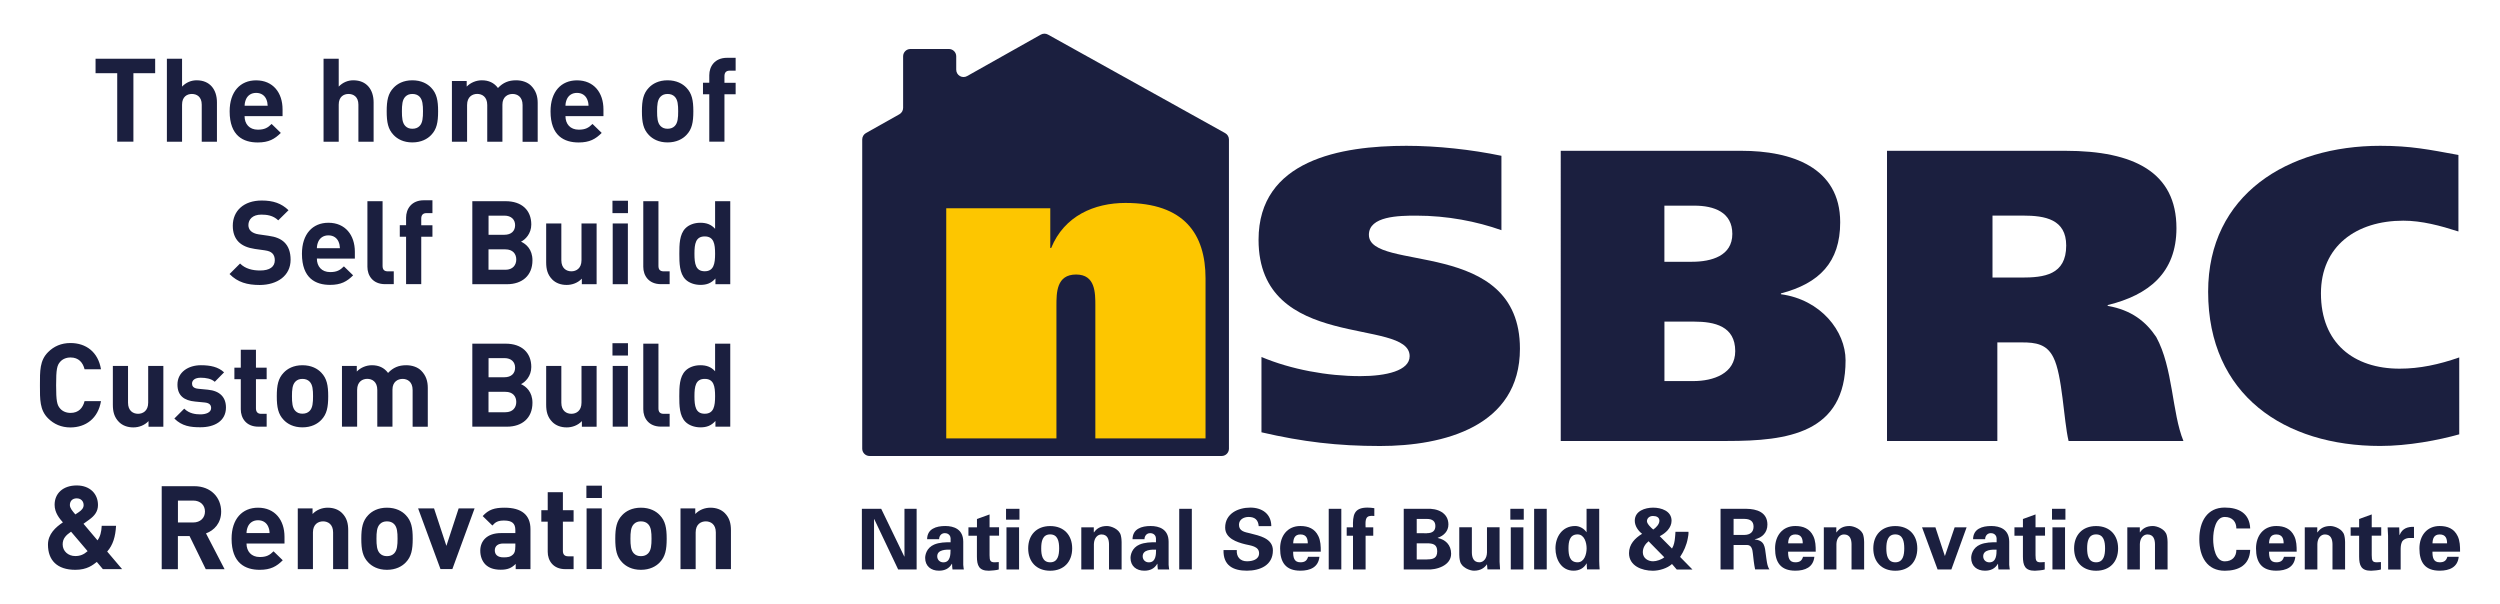 <?xml version="1.0" encoding="utf-8"?>
<!-- Generator: Adobe Illustrator 25.4.1, SVG Export Plug-In . SVG Version: 6.00 Build 0)  -->
<svg version="1.1" id="Layer_1" xmlns="http://www.w3.org/2000/svg" xmlns:xlink="http://www.w3.org/1999/xlink" x="0px" y="0px"
	 viewBox="0 0 515.91 124.72" style="enable-background:new 0 0 515.91 124.72;" xml:space="preserve">
<style type="text/css">
	.st0{clip-path:url(#SVGID_00000068639750461859989070000002953226284672387512_);fill:#1B1F3F;}
	.st1{fill:#1B1F3F;}
	.st2{clip-path:url(#SVGID_00000082360801363449029700000015419403619212506798_);fill:#1B1F3F;}
	.st3{clip-path:url(#SVGID_00000115508904644163957710000015231435768005272201_);fill:#1B1F3F;}
	.st4{clip-path:url(#SVGID_00000069378739393207016920000002670916322543939739_);fill:#1B1F3F;}
	.st5{clip-path:url(#SVGID_00000128451144715804739170000001171631646838766501_);fill:#1B1F3F;}
	.st6{clip-path:url(#SVGID_00000032628627472126047190000002036078388142558119_);fill:#1B1F3F;}
	.st7{clip-path:url(#SVGID_00000020382288239339805900000001361375733203663521_);fill:#1B1F3F;}
	.st8{clip-path:url(#SVGID_00000045587484228095152200000001753354466428318898_);fill:#1B1F3F;}
	.st9{clip-path:url(#SVGID_00000045587484228095152200000001753354466428318898_);fill:#FDC600;}
</style>
<g>
	<defs>
		<rect id="SVGID_1_" width="515.91" height="124.72"/>
	</defs>
	<clipPath id="SVGID_00000176762685123085411900000006278756640186490814_">
		<use xlink:href="#SVGID_1_"  style="overflow:visible;"/>
	</clipPath>
	<path style="clip-path:url(#SVGID_00000176762685123085411900000006278756640186490814_);fill:#1B1F3F;" d="M150.84,117.45v-8.01
		c0-1.37-0.27-2.55-1.27-3.56c-0.7-0.7-1.71-1.11-2.96-1.11c-1.15,0-2.31,0.43-3.13,1.3v-1.15h-3.05v12.53h3.13v-7.58
		c0-1.71,1.11-2.28,2.09-2.28c0.99,0,2.07,0.58,2.07,2.28v7.58H150.84z M134.45,111.17c0,1.3-0.07,2.4-0.72,3.05
		c-0.36,0.36-0.84,0.55-1.47,0.55c-0.63,0-1.08-0.19-1.44-0.55c-0.65-0.65-0.72-1.76-0.72-3.05c0-1.3,0.07-2.38,0.72-3.03
		c0.36-0.36,0.82-0.55,1.44-0.55c0.62,0,1.11,0.19,1.47,0.55C134.38,108.79,134.45,109.87,134.45,111.17 M137.58,111.17
		c0-2.26-0.29-3.68-1.42-4.86c-0.77-0.82-2.04-1.54-3.9-1.54c-1.85,0-3.1,0.72-3.87,1.54c-1.13,1.18-1.42,2.6-1.42,4.86
		c0,2.28,0.29,3.7,1.42,4.88c0.77,0.82,2.02,1.54,3.87,1.54c1.85,0,3.13-0.72,3.9-1.54C137.29,114.87,137.58,113.45,137.58,111.17
		 M124.18,104.91h-3.13v12.53h3.13V104.91z M124.21,100.22h-3.2v2.55h3.2V100.22z M118.37,117.45v-2.65h-1.13
		c-0.75,0-1.08-0.41-1.08-1.13v-6.01h2.21v-2.38h-2.21v-3.71h-3.13v3.71h-1.32v2.38h1.32v6.21c0,1.78,1.08,3.58,3.63,3.58H118.37z
		 M106.34,112.83c0,0.77-0.12,1.28-0.46,1.59c-0.55,0.53-1.11,0.6-1.97,0.6c-1.23,0-1.8-0.58-1.8-1.44c0-0.89,0.63-1.42,1.76-1.42
		h2.48V112.83z M109.47,117.45v-8.25c0-2.93-1.83-4.43-5.34-4.43c-2.09,0-3.29,0.38-4.52,1.73l2,1.95c0.65-0.75,1.2-1.03,2.41-1.03
		c1.66,0,2.33,0.6,2.33,1.97v0.62h-2.96c-2.91,0-4.28,1.64-4.28,3.63c0,1.11,0.36,2.12,1.03,2.82c0.75,0.75,1.78,1.11,3.2,1.11
		c1.44,0,2.24-0.36,3.08-1.2v1.08H109.47z M97.94,104.91h-3.29l-2.53,7.74l-2.55-7.74h-3.29l4.62,12.53h2.45L97.94,104.91z
		 M82.04,111.17c0,1.3-0.07,2.4-0.72,3.05c-0.36,0.36-0.84,0.55-1.47,0.55c-0.62,0-1.08-0.19-1.44-0.55
		c-0.65-0.65-0.72-1.76-0.72-3.05c0-1.3,0.07-2.38,0.72-3.03c0.36-0.36,0.82-0.55,1.44-0.55c0.63,0,1.11,0.19,1.47,0.55
		C81.97,108.79,82.04,109.87,82.04,111.17 M85.17,111.17c0-2.26-0.29-3.68-1.42-4.86c-0.77-0.82-2.04-1.54-3.9-1.54
		c-1.85,0-3.1,0.72-3.87,1.54c-1.13,1.18-1.42,2.6-1.42,4.86c0,2.28,0.29,3.7,1.42,4.88c0.77,0.82,2.02,1.54,3.87,1.54
		c1.85,0,3.13-0.72,3.9-1.54C84.88,114.87,85.17,113.45,85.17,111.17 M71.86,117.45v-8.01c0-1.37-0.26-2.55-1.27-3.56
		c-0.7-0.7-1.71-1.11-2.96-1.11c-1.15,0-2.31,0.43-3.13,1.3v-1.15h-3.05v12.53h3.13v-7.58c0-1.71,1.11-2.28,2.09-2.28
		c0.99,0,2.07,0.58,2.07,2.28v7.58H71.86z M55.63,110.01h-4.76c0.02-0.55,0.1-0.89,0.29-1.35c0.34-0.75,1.04-1.3,2.09-1.3
		c1.06,0,1.76,0.55,2.09,1.3C55.54,109.12,55.61,109.46,55.63,110.01 M58.71,112.15v-1.39c0-3.44-1.97-5.99-5.46-5.99
		c-3.25,0-5.46,2.31-5.46,6.4c0,5.07,2.84,6.42,5.8,6.42c2.26,0,3.49-0.7,4.76-1.97l-1.9-1.85c-0.79,0.79-1.47,1.18-2.84,1.18
		c-1.76,0-2.74-1.18-2.74-2.79H58.71z M42.3,105.56c0,1.32-0.96,2.26-2.43,2.26h-3.15v-4.52h3.15
		C41.34,103.3,42.3,104.24,42.3,105.56 M46.34,117.45l-3.83-7.38c1.66-0.6,3.13-2.09,3.13-4.5c0-2.86-2.07-5.24-5.56-5.24h-6.71
		v17.13h3.34v-6.83h2.41l3.34,6.83H46.34z M18.08,113.74c-0.79,0.7-1.54,1.01-2.55,1.01c-1.44,0-2.6-0.99-2.6-2.41
		c0-1.23,0.7-1.9,1.73-2.62L18.08,113.74z M17.26,104.24c0,0.6-0.43,1.06-0.99,1.44c0,0-0.48,0.34-0.72,0.48
		c-0.6-0.7-1.13-1.3-1.13-1.93c0-0.79,0.48-1.39,1.42-1.39C16.73,102.85,17.26,103.45,17.26,104.24 M25.2,117.45l-3.08-3.63
		c1.2-1.35,1.71-3.1,1.83-5.32h-2.96c-0.05,1.23-0.31,2.26-0.87,3.01l-2.89-3.42c0.43-0.29,1.23-0.89,1.23-0.89
		c1.06-0.77,1.76-1.66,1.76-2.98c0-2.33-1.68-4.04-4.38-4.04c-2.86,0-4.57,1.66-4.57,3.99c0,1.64,1.01,2.84,1.71,3.63
		c-1.49,0.99-3.08,2.41-3.08,4.59c0,3.22,1.88,5.2,5.65,5.2c2.45,0,3.63-1.01,4.43-1.63l1.25,1.49H25.2z"/>
	<path style="clip-path:url(#SVGID_00000176762685123085411900000006278756640186490814_);fill:#1B1F3F;" d="M147.57,81.77
		c0,2.04-0.27,3.61-2.14,3.61c-1.88,0-2.12-1.56-2.12-3.61c0-2.04,0.24-3.58,2.12-3.58C147.31,78.18,147.57,79.72,147.57,81.77
		 M150.7,88.05V70.92h-3.13v5.7c-0.82-0.91-1.78-1.25-3.06-1.25c-1.23,0-2.36,0.43-3.05,1.13c-1.25,1.25-1.28,3.39-1.28,5.27
		s0.02,4.04,1.28,5.29c0.7,0.7,1.85,1.13,3.08,1.13c1.32,0,2.24-0.36,3.1-1.32v1.18H150.7z M138.19,88.05V85.4h-1.2
		c-0.79,0-1.11-0.38-1.11-1.13V70.92h-3.13v13.54c0,1.78,1.08,3.58,3.66,3.58H138.19z M129.57,75.52h-3.13v12.53h3.13V75.52z
		 M129.59,70.82h-3.2v2.55h3.2V70.82z M123.12,88.05V75.52H120v7.58c0,1.71-1.11,2.29-2.09,2.29c-0.99,0-2.07-0.58-2.07-2.29v-7.58
		h-3.13v8.01c0,1.37,0.27,2.55,1.28,3.56c0.7,0.7,1.71,1.11,2.96,1.11c1.15,0,2.31-0.43,3.13-1.3v1.16H123.12z M106.54,82.95
		c0,1.16-0.72,2.12-2.24,2.12h-3.49v-4.21h3.49C105.82,80.85,106.54,81.79,106.54,82.95 M106.3,75.88c0,1.18-0.79,1.97-2.21,1.97
		h-3.27V73.9h3.27C105.51,73.9,106.3,74.7,106.3,75.88 M109.88,83.12c0-2.28-1.32-3.37-2.36-3.85c0.87-0.41,2.12-1.64,2.12-3.54
		c0-2.93-1.95-4.81-5.29-4.81h-6.88v17.13h7.17C107.69,88.05,109.88,86.31,109.88,83.12 M88.28,88.05v-8.01
		c0-1.37-0.36-2.55-1.37-3.56c-0.7-0.7-1.83-1.11-3.08-1.11c-1.56,0-2.69,0.48-3.75,1.59c-0.79-1.08-1.92-1.59-3.32-1.59
		c-1.15,0-2.31,0.46-3.13,1.3v-1.15h-3.06v12.53h3.13v-7.58c0-1.71,1.11-2.29,2.09-2.29c0.99,0,2.07,0.58,2.07,2.29v7.58h3.13V80.4
		c0-1.64,1.13-2.21,2.09-2.21c0.99,0,2.07,0.58,2.07,2.29v7.58H88.28z M64.6,81.77c0,1.3-0.07,2.41-0.72,3.05
		c-0.36,0.36-0.84,0.55-1.47,0.55c-0.63,0-1.08-0.19-1.44-0.55c-0.65-0.65-0.72-1.76-0.72-3.05s0.07-2.38,0.72-3.03
		c0.36-0.36,0.82-0.55,1.44-0.55c0.62,0,1.11,0.19,1.47,0.55C64.53,79.39,64.6,80.47,64.6,81.77 M67.73,81.77
		c0-2.26-0.29-3.68-1.42-4.86c-0.77-0.82-2.04-1.54-3.9-1.54c-1.85,0-3.1,0.72-3.87,1.54c-1.13,1.18-1.42,2.6-1.42,4.86
		c0,2.29,0.29,3.7,1.42,4.88c0.77,0.82,2.02,1.54,3.87,1.54c1.85,0,3.13-0.72,3.9-1.54C67.44,85.47,67.73,84.05,67.73,81.77
		 M55.03,88.05V85.4H53.9c-0.74,0-1.08-0.41-1.08-1.13v-6.01h2.21v-2.38h-2.21v-3.71h-3.13v3.71h-1.32v2.38h1.32v6.21
		c0,1.78,1.08,3.58,3.63,3.58H55.03z M46.63,84.1c0-2.12-1.25-3.44-3.73-3.68l-1.97-0.19c-1.11-0.1-1.3-0.62-1.3-1.08
		c0-0.63,0.53-1.2,1.78-1.2c1.08,0,2.19,0.19,2.91,0.84l1.92-1.95c-1.2-1.13-2.84-1.47-4.79-1.47c-2.55,0-4.83,1.4-4.83,3.99
		c0,2.31,1.39,3.3,3.66,3.51l1.97,0.19c0.99,0.1,1.32,0.53,1.32,1.15c0,0.94-1.13,1.3-2.21,1.3c-0.96,0-2.31-0.14-3.34-1.18
		l-2.04,2.04c1.59,1.59,3.37,1.8,5.34,1.8C44.28,88.19,46.63,86.87,46.63,84.1 M33.71,88.05V75.52h-3.13v7.58
		c0,1.71-1.11,2.29-2.09,2.29c-0.99,0-2.07-0.58-2.07-2.29v-7.58h-3.13v8.01c0,1.37,0.26,2.55,1.27,3.56
		c0.7,0.7,1.71,1.11,2.96,1.11c1.15,0,2.31-0.43,3.13-1.3v1.16H33.71z M20.84,82.78h-3.39c-0.34,1.37-1.2,2.43-2.89,2.43
		c-0.91,0-1.66-0.34-2.14-0.89c-0.65-0.72-0.84-1.54-0.84-4.83c0-3.3,0.19-4.11,0.84-4.83c0.48-0.55,1.23-0.89,2.14-0.89
		c1.68,0,2.55,1.06,2.89,2.43h3.39c-0.6-3.58-3.1-5.41-6.3-5.41c-1.88,0-3.42,0.67-4.62,1.88c-1.73,1.73-1.68,3.87-1.68,6.83
		c0,2.96-0.05,5.1,1.68,6.83c1.2,1.2,2.74,1.88,4.62,1.88C17.71,88.19,20.24,86.36,20.84,82.78"/>
	<path style="clip-path:url(#SVGID_00000176762685123085411900000006278756640186490814_);fill:#1B1F3F;" d="M147.57,52.37
		c0,2.04-0.27,3.61-2.14,3.61c-1.88,0-2.12-1.56-2.12-3.61c0-2.04,0.24-3.58,2.12-3.58C147.31,48.79,147.57,50.33,147.57,52.37
		 M150.7,58.65V41.52h-3.13v5.7c-0.82-0.91-1.78-1.25-3.06-1.25c-1.23,0-2.36,0.43-3.05,1.13c-1.25,1.25-1.27,3.39-1.27,5.27
		c0,1.88,0.02,4.04,1.27,5.29c0.7,0.7,1.85,1.13,3.08,1.13c1.32,0,2.24-0.36,3.1-1.32v1.18H150.7z M138.19,58.65V56h-1.2
		c-0.79,0-1.11-0.38-1.11-1.13V41.52h-3.13v13.54c0,1.78,1.08,3.58,3.66,3.58H138.19z M129.57,46.12h-3.13v12.53h3.13V46.12z
		 M129.59,41.43h-3.2v2.55h3.2V41.43z M123.12,58.65V46.12H120v7.58c0,1.71-1.11,2.29-2.09,2.29s-2.07-0.58-2.07-2.29v-7.58h-3.13
		v8.01c0,1.37,0.26,2.55,1.27,3.56c0.7,0.7,1.71,1.11,2.96,1.11c1.15,0,2.31-0.43,3.13-1.3v1.15H123.12z M106.54,53.55
		c0,1.15-0.72,2.12-2.24,2.12h-3.49v-4.21h3.49C105.82,51.46,106.54,52.39,106.54,53.55 M106.3,46.48c0,1.18-0.79,1.97-2.21,1.97
		h-3.27V44.5h3.27C105.5,44.5,106.3,45.3,106.3,46.48 M109.88,53.72c0-2.28-1.32-3.37-2.36-3.85c0.87-0.41,2.12-1.64,2.12-3.54
		c0-2.94-1.95-4.81-5.29-4.81h-6.88v17.13h7.17C107.69,58.65,109.88,56.92,109.88,53.72 M89.24,48.86v-2.38h-2.31v-1.37
		c0-0.72,0.34-1.13,1.08-1.13h1.23v-2.65h-1.78c-2.55,0-3.66,1.8-3.66,3.58v1.56h-1.3v2.38h1.3v9.79h3.13v-9.79H89.24z M81.26,58.65
		V56h-1.2c-0.79,0-1.11-0.38-1.11-1.13V41.52h-3.13v13.54c0,1.78,1.08,3.58,3.66,3.58H81.26z M70.15,51.22h-4.76
		c0.02-0.55,0.1-0.89,0.29-1.35c0.34-0.75,1.04-1.3,2.09-1.3c1.06,0,1.76,0.55,2.09,1.3C70.05,50.33,70.12,50.66,70.15,51.22
		 M73.23,53.36v-1.4c0-3.44-1.97-5.99-5.46-5.99c-3.25,0-5.46,2.31-5.46,6.4c0,5.08,2.84,6.42,5.8,6.42c2.26,0,3.49-0.7,4.76-1.97
		l-1.9-1.85c-0.79,0.79-1.47,1.18-2.84,1.18c-1.76,0-2.74-1.18-2.74-2.79H73.23z M59.97,53.6c0-1.52-0.41-2.77-1.32-3.63
		c-0.72-0.67-1.71-1.11-3.27-1.32l-2.02-0.29c-0.7-0.1-1.25-0.36-1.59-0.67c-0.36-0.34-0.51-0.79-0.51-1.23
		c0-1.18,0.87-2.17,2.65-2.17c1.13,0,2.43,0.14,3.51,1.18l2.12-2.09c-1.47-1.42-3.17-2-5.53-2c-3.71,0-5.97,2.14-5.97,5.2
		c0,1.44,0.41,2.55,1.23,3.37c0.77,0.75,1.85,1.2,3.32,1.42l2.07,0.29c0.79,0.12,1.18,0.29,1.52,0.6c0.36,0.34,0.53,0.84,0.53,1.44
		c0,1.37-1.06,2.12-3.03,2.12c-1.59,0-3.06-0.36-4.14-1.44l-2.17,2.17c1.68,1.71,3.66,2.26,6.25,2.26
		C57.2,58.79,59.97,56.92,59.97,53.6"/>
	<path style="clip-path:url(#SVGID_00000176762685123085411900000006278756640186490814_);fill:#1B1F3F;" d="M151.81,19.46v-2.38
		h-2.31v-1.37c0-0.72,0.34-1.13,1.08-1.13h1.23v-2.65h-1.78c-2.55,0-3.66,1.8-3.66,3.58v1.56h-1.3v2.38h1.3v9.79h3.13v-9.79H151.81z
		 M139.95,22.97c0,1.3-0.07,2.41-0.72,3.05c-0.36,0.36-0.84,0.55-1.47,0.55c-0.62,0-1.08-0.19-1.44-0.55
		c-0.65-0.65-0.72-1.75-0.72-3.05c0-1.3,0.07-2.38,0.72-3.03c0.36-0.36,0.82-0.55,1.44-0.55c0.63,0,1.11,0.19,1.47,0.55
		C139.88,20.59,139.95,21.67,139.95,22.97 M143.08,22.97c0-2.26-0.29-3.68-1.42-4.86c-0.77-0.82-2.05-1.54-3.9-1.54
		c-1.85,0-3.1,0.72-3.87,1.54c-1.13,1.18-1.42,2.6-1.42,4.86c0,2.29,0.29,3.7,1.42,4.88c0.77,0.82,2.02,1.54,3.87,1.54
		c1.85,0,3.13-0.72,3.9-1.54C142.79,26.67,143.08,25.26,143.08,22.97 M121.45,21.82h-4.76c0.02-0.55,0.1-0.89,0.29-1.35
		c0.34-0.75,1.03-1.3,2.09-1.3c1.06,0,1.76,0.55,2.09,1.3C121.36,20.93,121.43,21.26,121.45,21.82 M124.53,23.96v-1.39
		c0-3.44-1.97-5.99-5.46-5.99c-3.25,0-5.46,2.31-5.46,6.4c0,5.08,2.84,6.42,5.8,6.42c2.26,0,3.49-0.7,4.76-1.97l-1.9-1.85
		c-0.79,0.79-1.47,1.18-2.84,1.18c-1.76,0-2.74-1.18-2.74-2.79H124.53z M110.96,29.25v-8.01c0-1.37-0.36-2.55-1.37-3.56
		c-0.7-0.7-1.83-1.11-3.08-1.11c-1.56,0-2.69,0.48-3.75,1.59c-0.79-1.08-1.92-1.59-3.32-1.59c-1.15,0-2.31,0.46-3.13,1.3v-1.15
		h-3.05v12.53h3.13v-7.58c0-1.71,1.11-2.29,2.09-2.29c0.99,0,2.07,0.58,2.07,2.29v7.58h3.13V21.6c0-1.64,1.13-2.21,2.09-2.21
		c0.99,0,2.07,0.58,2.07,2.29v7.58H110.96z M87.29,22.97c0,1.3-0.07,2.41-0.72,3.05c-0.36,0.36-0.84,0.55-1.47,0.55
		c-0.63,0-1.08-0.19-1.44-0.55c-0.65-0.65-0.72-1.75-0.72-3.05c0-1.3,0.07-2.38,0.72-3.03c0.36-0.36,0.82-0.55,1.44-0.55
		c0.62,0,1.11,0.19,1.47,0.55C87.21,20.59,87.29,21.67,87.29,22.97 M90.41,22.97c0-2.26-0.29-3.68-1.42-4.86
		c-0.77-0.82-2.04-1.54-3.9-1.54c-1.85,0-3.1,0.72-3.87,1.54c-1.13,1.18-1.42,2.6-1.42,4.86c0,2.29,0.29,3.7,1.42,4.88
		c0.77,0.82,2.02,1.54,3.87,1.54c1.85,0,3.13-0.72,3.9-1.54C90.12,26.67,90.41,25.26,90.41,22.97 M77.1,29.25v-8.11
		c0-2.65-1.44-4.57-4.19-4.57c-1.11,0-2.17,0.43-3.01,1.3v-5.75h-3.13v17.13h3.13V21.6c0-1.64,1.03-2.21,2.02-2.21
		c0.99,0,2.04,0.55,2.04,2.21v7.65H77.1z M55.24,21.82h-4.76c0.02-0.55,0.1-0.89,0.29-1.35c0.34-0.75,1.03-1.3,2.09-1.3
		c1.06,0,1.76,0.55,2.09,1.3C55.14,20.93,55.21,21.26,55.24,21.82 M58.31,23.96v-1.39c0-3.44-1.97-5.99-5.46-5.99
		c-3.25,0-5.46,2.31-5.46,6.4c0,5.08,2.84,6.42,5.8,6.42c2.26,0,3.49-0.7,4.76-1.97l-1.9-1.85c-0.79,0.79-1.47,1.18-2.84,1.18
		c-1.76,0-2.74-1.18-2.74-2.79H58.31z M44.77,29.25v-8.11c0-2.65-1.44-4.57-4.19-4.57c-1.11,0-2.17,0.43-3.01,1.3v-5.75h-3.13v17.13
		h3.13V21.6c0-1.64,1.03-2.21,2.02-2.21c0.99,0,2.04,0.55,2.04,2.21v7.65H44.77z M32.02,15.1v-2.98H19.72v2.98h4.47v14.14h3.34V15.1
		H32.02z"/>
</g>
<polygon class="st1" points="186.65,105 186.65,114.81 186.61,114.85 181.85,105 177.86,105 177.86,117.52 180.37,117.52 
	180.37,107.15 180.41,107.12 185.35,117.52 189.16,117.52 189.16,105 "/>
<g>
	<defs>
		<rect id="SVGID_00000005956892166303575710000014670455410027381941_" width="515.91" height="124.72"/>
	</defs>
	<clipPath id="SVGID_00000169545830035873145050000015758603382234734245_">
		<use xlink:href="#SVGID_00000005956892166303575710000014670455410027381941_"  style="overflow:visible;"/>
	</clipPath>
	<path style="clip-path:url(#SVGID_00000169545830035873145050000015758603382234734245_);fill:#1B1F3F;" d="M193.41,114.8
		c0,0.73,0.54,1.25,1.26,1.25c1.44,0,1.49-1.59,1.49-2.62C195.27,113.41,193.41,113.39,193.41,114.8 M191.32,111.28
		c0.02-1.09,0.48-1.77,1.18-2.17c0.71-0.42,1.63-0.56,2.57-0.56c1.75,0,3.71,0.64,3.71,3.26v4.75c0.02,0.43,0.09,0.69,0.12,0.95
		h-2.34c-0.05-0.4-0.09-0.8-0.09-1.16h-0.04c-0.59,1.01-1.49,1.42-2.67,1.42c-1.63,0-2.84-0.94-2.84-2.64c0-0.6,0.28-2.08,1.85-2.75
		c1.04-0.45,2.36-0.5,3.4-0.47v-0.82c0-0.36-0.28-1.07-1.2-1.07c-0.9,0-1.2,0.85-1.16,1.25H191.32z"/>
	<path style="clip-path:url(#SVGID_00000169545830035873145050000015758603382234734245_);fill:#1B1F3F;" d="M201.61,108.82v-1.72
		l2.6-0.94v2.65h1.96v1.73h-1.96v4.04c0,1.14,0.17,1.46,1.07,1.46c0.28,0,0.55-0.03,0.83-0.05v1.53c-0.29,0.14-1.68,0.26-2.05,0.26
		c-2.03,0-2.46-1.06-2.46-2.95v-4.28h-1.75v-1.73H201.61z"/>
</g>
<path class="st1" d="M207.7,117.52h2.6v-8.7h-2.6V117.52z M207.61,107.24h2.77V105h-2.77V107.24z"/>
<g>
	<defs>
		<rect id="SVGID_00000108307357924699961560000006708778383039859082_" width="515.91" height="124.72"/>
	</defs>
	<clipPath id="SVGID_00000052827032956086149380000004677820570815504002_">
		<use xlink:href="#SVGID_00000108307357924699961560000006708778383039859082_"  style="overflow:visible;"/>
	</clipPath>
	<path style="clip-path:url(#SVGID_00000052827032956086149380000004677820570815504002_);fill:#1B1F3F;" d="M216.72,116.04
		c1.59,0,1.85-1.49,1.85-2.88c0-1.39-0.26-2.88-1.85-2.88c-1.6,0-1.85,1.49-1.85,2.88C214.86,114.55,215.12,116.04,216.72,116.04
		 M216.72,117.78c-2.84,0-4.54-1.87-4.54-4.61c0-2.74,1.7-4.61,4.54-4.61c2.84,0,4.54,1.87,4.54,4.61
		C221.26,115.91,219.56,117.78,216.72,117.78"/>
	<path style="clip-path:url(#SVGID_00000052827032956086149380000004677820570815504002_);fill:#1B1F3F;" d="M225.73,109.82
		l0.03,0.05c0.54-0.8,1.35-1.32,2.67-1.32c0.87,0,2.55,0.64,2.86,1.91c0.14,0.54,0.17,1.09,0.17,1.39v5.67h-2.6v-5.24
		c-0.02-0.93-0.28-1.99-1.56-1.99c-0.81,0-1.52,0.73-1.56,1.99v5.24h-2.6v-8.7h2.58V109.82z"/>
	<path style="clip-path:url(#SVGID_00000052827032956086149380000004677820570815504002_);fill:#1B1F3F;" d="M235.81,114.8
		c0,0.73,0.54,1.25,1.27,1.25c1.44,0,1.49-1.59,1.49-2.62C237.66,113.41,235.81,113.39,235.81,114.8 M233.71,111.28
		c0.02-1.09,0.49-1.77,1.18-2.17c0.71-0.42,1.63-0.56,2.56-0.56c1.75,0,3.71,0.64,3.71,3.26v4.75c0.02,0.43,0.09,0.69,0.12,0.95
		h-2.34c-0.05-0.4-0.09-0.8-0.09-1.16h-0.04c-0.59,1.01-1.49,1.42-2.67,1.42c-1.63,0-2.84-0.94-2.84-2.64c0-0.6,0.28-2.08,1.85-2.75
		c1.04-0.45,2.36-0.5,3.4-0.47v-0.82c0-0.36-0.28-1.07-1.2-1.07c-0.9,0-1.2,0.85-1.16,1.25H233.71z"/>
</g>
<rect x="243.35" y="105" class="st1" width="2.6" height="12.51"/>
<g>
	<defs>
		<rect id="SVGID_00000173149161495801199810000017589021423802762379_" width="515.91" height="124.72"/>
	</defs>
	<clipPath id="SVGID_00000018942556372083646180000002391147207813313951_">
		<use xlink:href="#SVGID_00000173149161495801199810000017589021423802762379_"  style="overflow:visible;"/>
	</clipPath>
	<path style="clip-path:url(#SVGID_00000018942556372083646180000002391147207813313951_);fill:#1B1F3F;" d="M259.75,108.57
		c-0.1-1.27-0.78-1.89-2.08-1.89c-0.99,0-1.99,0.52-1.99,1.61c0,1.35,1.21,1.51,2.29,1.77c1.91,0.49,4.71,1.02,4.71,3.53
		c0,3.1-2.7,4.18-5.39,4.18c-2.86,0-4.89-1.11-4.8-4.26h2.74c-0.11,1.39,0.69,2.32,2.1,2.32c1.08,0,2.5-0.33,2.5-1.66
		c0-1.47-1.79-1.58-2.86-1.85c-1.75-0.43-4.14-1.23-4.14-3.45c0-2.86,2.63-4.12,5.2-4.12c2.43,0,4.32,1.32,4.32,3.83H259.75z"/>
	<path style="clip-path:url(#SVGID_00000018942556372083646180000002391147207813313951_);fill:#1B1F3F;" d="M269.88,112.13
		c0-0.95-0.26-1.84-1.52-1.84c-1.2,0-1.46,0.88-1.49,1.84H269.88z M266.86,113.86c0,1.13,0.16,2.18,1.49,2.18
		c0.9,0,1.35-0.33,1.59-1.13h2.34c-0.22,2.15-1.91,2.86-3.93,2.86c-2.98,0-4.18-1.68-4.18-4.59c0-2.62,1.53-4.63,4.18-4.63
		c1.63,0,2.98,0.55,3.71,2.08c0.24,0.49,0.36,1.01,0.43,1.56c0.07,0.54,0.07,1.09,0.07,1.66H266.86z"/>
</g>
<rect x="274.2" y="105" class="st1" width="2.6" height="12.51"/>
<g>
	<defs>
		<rect id="SVGID_00000158744916867324153410000010321960599489798549_" width="515.91" height="124.72"/>
	</defs>
	<clipPath id="SVGID_00000034077928122537651530000012879852264935677349_">
		<use xlink:href="#SVGID_00000158744916867324153410000010321960599489798549_"  style="overflow:visible;"/>
	</clipPath>
	<path style="clip-path:url(#SVGID_00000034077928122537651530000012879852264935677349_);fill:#1B1F3F;" d="M283.61,106.48
		c-1.84-0.21-1.87,0.62-1.8,2.34h1.58v1.73h-1.58v6.97h-2.6v-6.97h-1.3v-1.73h1.3c-0.07-2.48,0.16-4.07,2.98-4.07
		c0.47,0,0.95,0.05,1.42,0.12V106.48z"/>
	<path style="clip-path:url(#SVGID_00000034077928122537651530000012879852264935677349_);fill:#1B1F3F;" d="M294.46,115.44
		c1.26,0,2.13-0.23,2.13-1.66c0-1.44-0.87-1.66-2.13-1.66h-2.1v3.33H294.46z M294.46,110.03c1.13,0,1.75-0.47,1.75-1.47
		c0-1.01-0.62-1.47-1.75-1.47h-2.1v2.95H294.46z M289.68,117.52V105h4.7c2.24-0.14,4.52,0.8,4.52,3.24c0,1.37-0.95,2.32-2.2,2.74
		v0.04c1.58,0.33,2.76,1.42,2.76,3.26c0,2.48-3.12,3.38-5.04,3.24H289.68z"/>
	<path style="clip-path:url(#SVGID_00000034077928122537651530000012879852264935677349_);fill:#1B1F3F;" d="M306.86,116.44
		c-0.56,0.8-1.37,1.33-2.69,1.33c-0.87,0-2.55-0.66-2.86-1.92c-0.14-0.54-0.17-1.09-0.17-1.39v-5.65h2.6v5.22
		c0.02,0.94,0.28,2.01,1.56,2.01c0.81,0,1.53-0.75,1.56-2.01v-5.22h2.6v7.14c0.02,0.52,0.05,1.04,0.1,1.56h-2.6L306.86,116.44z"/>
</g>
<path class="st1" d="M311.77,117.52h2.6v-8.7h-2.6V117.52z M311.68,107.24h2.77V105h-2.77V107.24z"/>
<rect x="316.59" y="105" class="st1" width="2.6" height="12.51"/>
<g>
	<defs>
		<rect id="SVGID_00000056408861263533461860000008472946408517545397_" width="515.91" height="124.72"/>
	</defs>
	<clipPath id="SVGID_00000048459123491667807770000002931789339068354176_">
		<use xlink:href="#SVGID_00000056408861263533461860000008472946408517545397_"  style="overflow:visible;"/>
	</clipPath>
	<path style="clip-path:url(#SVGID_00000048459123491667807770000002931789339068354176_);fill:#1B1F3F;" d="M325.55,116.04
		c1.4,0,1.87-1.68,1.87-2.88c0-1.2-0.47-2.88-1.87-2.88c-1.66,0-1.87,1.54-1.87,2.88C323.68,114.5,323.89,116.04,325.55,116.04
		 M327.42,105h2.6v10.78c0,0.57,0.05,1.16,0.09,1.73h-2.6c-0.04-0.42-0.07-0.82-0.07-1.23h-0.04c-0.57,1.02-1.54,1.49-2.67,1.49
		c-2.55,0-3.74-2.37-3.74-4.61c0-2.34,1.37-4.61,4.07-4.61c0.9,0,1.84,0.54,2.32,1.26h0.03V105z"/>
	<path style="clip-path:url(#SVGID_00000048459123491667807770000002931789339068354176_);fill:#1B1F3F;" d="M342.44,107.47
		c0-0.73-0.62-0.99-1.34-0.99c-0.71,0-1.23,0.47-1.23,1.07c0,0.56,0.88,1.39,1.3,1.73C341.73,108.9,342.44,108.19,342.44,107.47
		 M340.2,111.69c-0.69,0.59-1.18,1.32-1.18,2.27c0,1.2,1.02,1.87,2.13,1.87c0.71,0,1.8-0.38,2.3-0.83L340.2,111.69z M345.04,116.39
		c-0.97,0.9-2.65,1.39-3.95,1.39c-2.24,0-4.92-0.99-4.92-3.62c0-1.84,1.21-3.09,2.7-4c-0.83-0.64-1.51-1.63-1.51-2.7
		c0-2.03,2.13-2.7,3.8-2.7c1.66,0,3.79,0.68,3.79,2.7c0,1.46-1.23,2.58-2.44,3.19l2.53,2.55c0.43-0.71,0.55-1.49,0.62-2.24
		c0.03-0.4,0.09-0.82,0.09-1.21h2.69c0.03,0.45-0.05,0.9-0.14,1.33c-0.24,1.39-0.83,2.7-1.59,3.85l2.55,2.6h-3.24L345.04,116.39z"/>
	<path style="clip-path:url(#SVGID_00000048459123491667807770000002931789339068354176_);fill:#1B1F3F;" d="M357.75,110.39H360
		c1.18-0.02,1.87-0.61,1.87-1.71c0-1.11-0.69-1.58-1.87-1.6h-2.25V110.39z M357.75,117.52h-2.69V105h5.32
		c2.15,0.02,4.35,0.71,4.35,3.26c0,1.63-1.06,2.7-2.6,3.03v0.04c2.06,0.22,2.06,1.49,2.29,3.22c0.12,0.8,0.22,2.27,0.73,2.96h-2.96
		c-0.23-1.11-0.35-2.24-0.47-3.36c-0.07-0.69-0.24-1.65-1.13-1.68h-2.84V117.52z"/>
	<path style="clip-path:url(#SVGID_00000048459123491667807770000002931789339068354176_);fill:#1B1F3F;" d="M372.02,112.13
		c0-0.95-0.26-1.84-1.52-1.84c-1.2,0-1.46,0.88-1.49,1.84H372.02z M369,113.86c0,1.13,0.16,2.18,1.49,2.18
		c0.9,0,1.35-0.33,1.59-1.13h2.34c-0.23,2.15-1.91,2.86-3.93,2.86c-2.98,0-4.18-1.68-4.18-4.59c0-2.62,1.53-4.63,4.18-4.63
		c1.63,0,2.98,0.55,3.71,2.08c0.24,0.49,0.36,1.01,0.43,1.56c0.07,0.54,0.07,1.09,0.07,1.66H369z"/>
	<path style="clip-path:url(#SVGID_00000048459123491667807770000002931789339068354176_);fill:#1B1F3F;" d="M378.95,109.82
		l0.04,0.05c0.54-0.8,1.35-1.32,2.67-1.32c0.87,0,2.55,0.64,2.86,1.91c0.14,0.54,0.17,1.09,0.17,1.39v5.67h-2.6v-5.24
		c-0.02-0.93-0.28-1.99-1.56-1.99c-0.82,0-1.53,0.73-1.56,1.99v5.24h-2.6v-8.7h2.58V109.82z"/>
	<path style="clip-path:url(#SVGID_00000048459123491667807770000002931789339068354176_);fill:#1B1F3F;" d="M391.12,116.04
		c1.59,0,1.85-1.49,1.85-2.88c0-1.39-0.26-2.88-1.85-2.88s-1.85,1.49-1.85,2.88C389.27,114.55,389.53,116.04,391.12,116.04
		 M391.12,117.78c-2.84,0-4.54-1.87-4.54-4.61c0-2.74,1.7-4.61,4.54-4.61s4.54,1.87,4.54,4.61
		C395.67,115.91,393.97,117.78,391.12,117.78"/>
</g>
<polygon class="st1" points="403.37,108.82 401.37,114.71 401.34,114.71 399.4,108.82 396.64,108.82 399.85,117.52 402.69,117.52 
	405.84,108.82 "/>
<g>
	<defs>
		<rect id="SVGID_00000117645324021012852230000014969501457780784044_" width="515.91" height="124.72"/>
	</defs>
	<clipPath id="SVGID_00000079481641777034835700000012132343911801402804_">
		<use xlink:href="#SVGID_00000117645324021012852230000014969501457780784044_"  style="overflow:visible;"/>
	</clipPath>
	<path style="clip-path:url(#SVGID_00000079481641777034835700000012132343911801402804_);fill:#1B1F3F;" d="M409.26,114.8
		c0,0.73,0.54,1.25,1.27,1.25c1.44,0,1.49-1.59,1.49-2.62C411.12,113.41,409.26,113.39,409.26,114.8 M407.17,111.28
		c0.02-1.09,0.49-1.77,1.18-2.17c0.71-0.42,1.63-0.56,2.57-0.56c1.75,0,3.71,0.64,3.71,3.26v4.75c0.02,0.43,0.09,0.69,0.12,0.95
		h-2.34c-0.05-0.4-0.09-0.8-0.09-1.16h-0.03c-0.59,1.01-1.49,1.42-2.67,1.42c-1.63,0-2.84-0.94-2.84-2.64c0-0.6,0.28-2.08,1.85-2.75
		c1.04-0.45,2.36-0.5,3.4-0.47v-0.82c0-0.36-0.28-1.07-1.2-1.07c-0.9,0-1.2,0.85-1.16,1.25H407.17z"/>
	<path style="clip-path:url(#SVGID_00000079481641777034835700000012132343911801402804_);fill:#1B1F3F;" d="M417.46,108.82v-1.72
		l2.6-0.94v2.65h1.96v1.73h-1.96v4.04c0,1.14,0.17,1.46,1.07,1.46c0.28,0,0.55-0.03,0.83-0.05v1.53c-0.29,0.14-1.68,0.26-2.04,0.26
		c-2.03,0-2.46-1.06-2.46-2.95v-4.28h-1.75v-1.73H417.46z"/>
</g>
<path class="st1" d="M423.55,117.52h2.6v-8.7h-2.6V117.52z M423.46,107.24h2.77V105h-2.77V107.24z"/>
<g>
	<defs>
		<rect id="SVGID_00000043417336919282231480000015932584088222778807_" width="515.91" height="124.72"/>
	</defs>
	<clipPath id="SVGID_00000127727333486999015690000000546161378290747273_">
		<use xlink:href="#SVGID_00000043417336919282231480000015932584088222778807_"  style="overflow:visible;"/>
	</clipPath>
	<path style="clip-path:url(#SVGID_00000127727333486999015690000000546161378290747273_);fill:#1B1F3F;" d="M432.56,116.04
		c1.59,0,1.85-1.49,1.85-2.88c0-1.39-0.26-2.88-1.85-2.88c-1.6,0-1.85,1.49-1.85,2.88C430.71,114.55,430.97,116.04,432.56,116.04
		 M432.56,117.78c-2.84,0-4.54-1.87-4.54-4.61c0-2.74,1.7-4.61,4.54-4.61s4.54,1.87,4.54,4.61
		C437.11,115.91,435.41,117.78,432.56,117.78"/>
	<path style="clip-path:url(#SVGID_00000127727333486999015690000000546161378290747273_);fill:#1B1F3F;" d="M441.58,109.82
		l0.03,0.05c0.54-0.8,1.35-1.32,2.67-1.32c0.87,0,2.55,0.64,2.86,1.91c0.14,0.54,0.17,1.09,0.17,1.39v5.67h-2.6v-5.24
		c-0.02-0.93-0.28-1.99-1.56-1.99c-0.81,0-1.53,0.73-1.56,1.99v5.24H439v-8.7h2.58V109.82z"/>
	<path style="clip-path:url(#SVGID_00000127727333486999015690000000546161378290747273_);fill:#1B1F3F;" d="M461.5,109.06
		c0.02-1.32-0.78-2.38-2.39-2.38c-1.91,0-2.39,2.83-2.39,4.58c0,1.75,0.48,4.58,2.39,4.58c1.61,0,2.41-1.06,2.39-2.37h2.86
		c-0.12,3.14-2.38,4.31-5.25,4.31c-3.62,0-5.25-2.86-5.25-6.52c0-3.66,1.63-6.52,5.25-6.52c2.88,0,5.13,1.18,5.25,4.32H461.5z"/>
	<path style="clip-path:url(#SVGID_00000127727333486999015690000000546161378290747273_);fill:#1B1F3F;" d="M471.26,112.13
		c0-0.95-0.26-1.84-1.52-1.84c-1.2,0-1.46,0.88-1.49,1.84H471.26z M468.25,113.86c0,1.13,0.16,2.18,1.49,2.18
		c0.9,0,1.35-0.33,1.59-1.13h2.34c-0.22,2.15-1.91,2.86-3.93,2.86c-2.98,0-4.18-1.68-4.18-4.59c0-2.62,1.53-4.63,4.18-4.63
		c1.63,0,2.98,0.55,3.71,2.08c0.24,0.49,0.36,1.01,0.43,1.56c0.07,0.54,0.07,1.09,0.07,1.66H468.25z"/>
	<path style="clip-path:url(#SVGID_00000127727333486999015690000000546161378290747273_);fill:#1B1F3F;" d="M478.2,109.82
		l0.04,0.05c0.54-0.8,1.35-1.32,2.67-1.32c0.87,0,2.55,0.64,2.86,1.91c0.14,0.54,0.17,1.09,0.17,1.39v5.67h-2.6v-5.24
		c-0.02-0.93-0.28-1.99-1.56-1.99c-0.82,0-1.53,0.73-1.56,1.99v5.24h-2.6v-8.7h2.58V109.82z"/>
	<path style="clip-path:url(#SVGID_00000127727333486999015690000000546161378290747273_);fill:#1B1F3F;" d="M486.84,108.82v-1.72
		l2.6-0.94v2.65h1.96v1.73h-1.96v4.04c0,1.14,0.17,1.46,1.07,1.46c0.28,0,0.55-0.03,0.83-0.05v1.53c-0.29,0.14-1.68,0.26-2.04,0.26
		c-2.03,0-2.46-1.06-2.46-2.95v-4.28h-1.75v-1.73H486.84z"/>
	<path style="clip-path:url(#SVGID_00000127727333486999015690000000546161378290747273_);fill:#1B1F3F;" d="M495.11,108.82
		l0.05,1.58h0.04c0.55-1.37,1.66-1.71,2.96-1.68v2.31h-1.13c-0.43,0.03-1.01,0.28-1.27,0.64c-0.28,0.49-0.33,0.97-0.35,1.54v4.32
		h-2.58l-0.02-6.97c0-0.36-0.05-1.09-0.09-1.73H495.11z"/>
	<path style="clip-path:url(#SVGID_00000127727333486999015690000000546161378290747273_);fill:#1B1F3F;" d="M504.99,112.13
		c0-0.95-0.26-1.84-1.52-1.84c-1.2,0-1.46,0.88-1.49,1.84H504.99z M501.97,113.86c0,1.13,0.16,2.18,1.49,2.18
		c0.9,0,1.35-0.33,1.59-1.13h2.34c-0.22,2.15-1.91,2.86-3.93,2.86c-2.98,0-4.18-1.68-4.18-4.59c0-2.62,1.53-4.63,4.18-4.63
		c1.63,0,2.98,0.55,3.71,2.08c0.24,0.49,0.36,1.01,0.43,1.56c0.07,0.54,0.07,1.09,0.07,1.66H501.97z"/>
	<path style="clip-path:url(#SVGID_00000127727333486999015690000000546161378290747273_);fill:#1B1F3F;" d="M234.81,94.1h6.05
		h11.24c0.84,0,1.51-0.68,1.51-1.51v-63.8c0-0.55-0.3-1.05-0.78-1.32L216.27,7.14c-0.46-0.26-1.02-0.25-1.48,0l-15.21,8.56
		c-1.01,0.57-2.25-0.16-2.25-1.32v-2.76c0-0.84-0.68-1.51-1.51-1.51h-7.94c-0.84,0-1.51,0.68-1.51,1.51v10.64
		c0,0.55-0.29,1.05-0.77,1.32l-6.9,3.88c-0.47,0.27-0.77,0.77-0.77,1.32v63.81c0,0.83,0.68,1.51,1.51,1.51h11.24h6.05H234.81z"/>
	<path style="clip-path:url(#SVGID_00000127727333486999015690000000546161378290747273_);fill:#1B1F3F;" d="M309.84,47.5
		c-5.1-1.8-11.13-3-17.58-3c-3.57,0-9.77,0.09-9.77,3.95c0,7.81,31.17,0.43,31.17,23.51c0,16.04-15.71,20.08-28.88,20.08
		c-8.75,0-15.97-0.86-24.46-2.83V73.67c6.12,2.57,13.59,3.95,20.39,3.95c5.35,0,10.19-1.12,10.19-4.12
		c0-8.06-31.18-0.77-31.18-24.02c0-16.47,16.99-19.39,30.5-19.39c6.37,0,13.42,0.77,19.62,2.06V47.5z"/>
	<path style="clip-path:url(#SVGID_00000127727333486999015690000000546161378290747273_);fill:#1B1F3F;" d="M343.48,78.64h5.95
		c4.16,0,8.66-1.54,8.66-6.18c0-5.15-4.25-6.09-8.49-6.09h-6.12V78.64z M343.48,54.02h5.69c3.99,0,8.32-1.2,8.32-5.75
		c0-4.46-3.74-5.83-7.82-5.83h-6.2V54.02z M322.07,31.12h37.29c10.28,0,20.39,3.35,20.39,14.76c0,8.24-4.33,12.61-12.23,14.67v0.17
		c8.24,1.11,13.34,7.64,13.34,13.64c0,15.1-12.06,16.64-24.38,16.64h-34.4V31.12z"/>
	<path style="clip-path:url(#SVGID_00000127727333486999015690000000546161378290747273_);fill:#1B1F3F;" d="M411.18,57.28h5.95
		c4.67,0,9.26-0.52,9.26-6.61c0-5.41-4.33-6.18-8.92-6.18h-6.29V57.28z M389.43,31.12h36.78c14.19,0,22.93,4.46,22.93,15.96
		c0,9.18-5.69,13.81-14.19,15.87v0.17c4.93,0.86,7.9,3.26,10.02,6.43c3.48,6.35,3.23,15.62,5.61,21.45h-23.7
		c-1.02-4.29-1.27-13.64-3.14-17.25c-1.36-2.75-3.65-3.09-6.46-3.09h-5.1V91h-22.77V31.12z"/>
	<path style="clip-path:url(#SVGID_00000127727333486999015690000000546161378290747273_);fill:#1B1F3F;" d="M507.5,89.63
		c-4.25,1.2-10.53,2.4-16.31,2.4c-19.71,0-35.51-10.47-35.51-31.83c0-20.08,16.48-30.11,35.51-30.11c6.29,0,10.02,0.77,16.14,1.89
		v15.79c-3.74-1.2-7.56-2.23-11.38-2.23c-9.68,0-16.99,5.23-16.99,15.01c0,10.29,6.8,15.53,16.22,15.53c4.16,0,8.15-0.86,12.32-2.32
		V89.63z"/>
	<path style="clip-path:url(#SVGID_00000127727333486999015690000000546161378290747273_);fill:#FDC600;" d="M195.26,42.98h21.48
		v8.2h0.18c2.71-6.65,8.93-9.3,15.34-9.3c12.09,0,16.52,6.38,16.52,15.59v33h-22.74V63.12c0-2.73,0-6.47-3.97-6.47
		c-4.06,0-4.06,3.74-4.06,6.47v27.35h-22.74V42.98z"/>
</g>
</svg>
